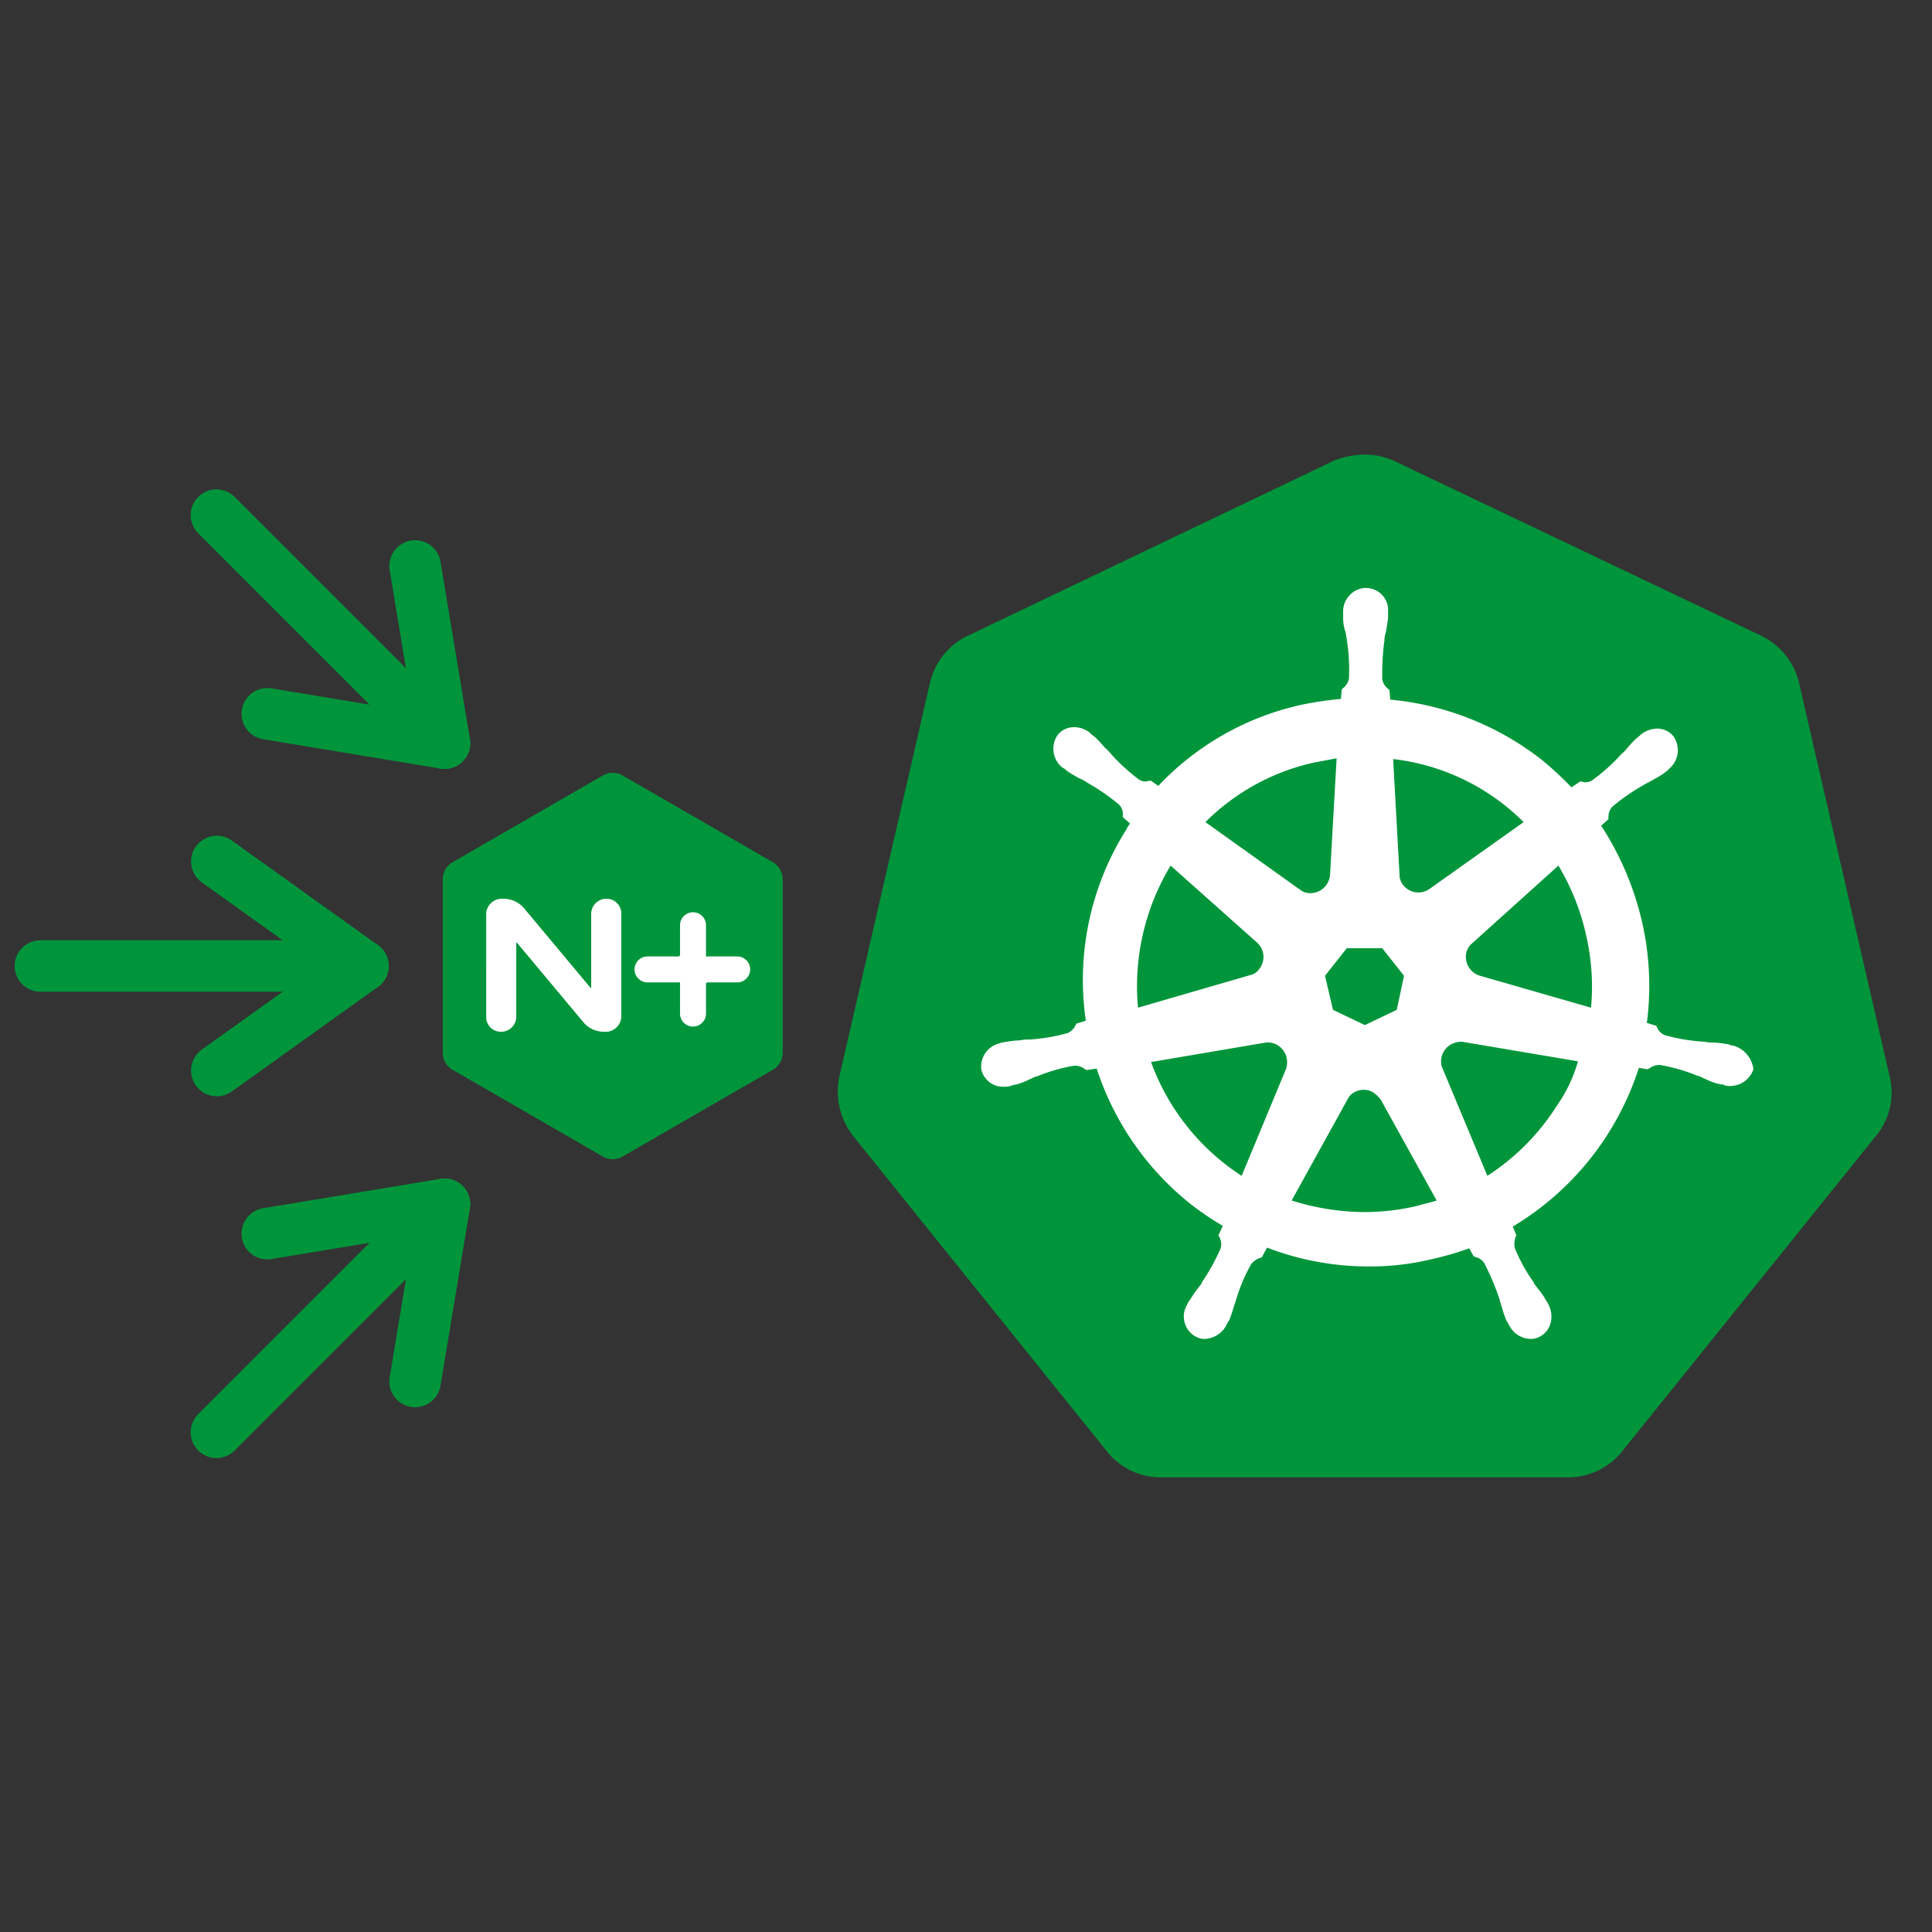 <svg xmlns="http://www.w3.org/2000/svg" viewBox="0 0 300 300"><rect x="0" y="0" width="300" height="300" fill="#333333" stroke="none"/><defs><style>.cls-1{fill:#00953b;}.cls-2{fill:#fff;}.cls-3{fill:none;stroke:#00953b;stroke-linecap:round;stroke-linejoin:round;stroke-width:8px;}</style></defs><title>icons-PMS355</title><g id="NGINX-Plus-icon-tri-hex-spot"><path class="cls-1" d="M69.161,165.001a3.031,3.031,0,0,0,1.139,1.13l23.294,13.449.001-.001a3.057,3.057,0,0,0,3.096,0l23.295-13.449a3.055,3.055,0,0,0,1.547-2.68v-26.898l-.001-.001a3.056,3.056,0,0,0-1.548-2.681L96.689,120.422V120.421a3.053,3.053,0,0,0-3.094,0v.001l-23.294,13.449a3.054,3.054,0,0,0-1.549,2.681l-.001.001v26.898a3.037,3.037,0,0,0,.409,1.551"/><path class="cls-2" d="M90.634,158.786a4.155,4.155,0,0,0,3.185,1.425,2.439,2.439,0,0,0,2.656-2.271V141.833a2.279,2.279,0,0,0-2.272-2.273h-.066a2.342,2.342,0,0,0-2.334,2.335l-.001,11.45a.061.061,0,0,1-.109.039L81.334,140.986a4.16,4.16,0,0,0-3.186-1.424,2.438,2.438,0,0,0-2.653,2.272l-.002,16.107a2.279,2.279,0,0,0,2.271,2.272h.067a2.341,2.341,0,0,0,2.333-2.334V146.427a.063.063,0,0,1,.111-.039Z"/><path class="cls-2" d="M114.468,148.514h-4.787a.055.055,0,0,1-.055-.056v-4.786a2.016,2.016,0,0,0-4.032,0v4.583a.261.261,0,0,1-.26.259h-4.786a2.016,2.016,0,0,0-.001,4.032h4.993a.055.055,0,0,1,.055.055v4.787a2.016,2.016,0,0,0,4.032,0v-4.583a.259.259,0,0,1,.259-.259h4.583a2.016,2.016,0,0,0,0-4.032"/><line class="cls-3" x1="56.345" y1="150" x2="6.275" y2="150"/><line class="cls-3" x1="33.669" y1="166.23" x2="56.345" y2="150"/><line class="cls-3" x1="33.669" y1="133.77" x2="56.345" y2="150"/><line class="cls-3" x1="69.013" y1="115.393" x2="33.608" y2="79.988"/><line class="cls-3" x1="41.502" y1="110.834" x2="69.013" y2="115.393"/><line class="cls-3" x1="64.454" y1="87.882" x2="69.013" y2="115.393"/><line class="cls-3" x1="69.013" y1="187.001" x2="33.608" y2="222.407"/><line class="cls-3" x1="41.502" y1="191.56" x2="69.013" y2="187.001"/><line class="cls-3" x1="64.454" y1="214.512" x2="69.013" y2="187.001"/><path class="cls-1" d="M293.426,167.164,279.357,106.048a10.93,10.93,0,0,0-5.853-7.316L216.552,71.606a11.01,11.01,0,0,0-4.615-1.013,13.558,13.558,0,0,0-4.727.9L150.257,98.732a10.748,10.748,0,0,0-5.853,7.316l-14.069,61.117a11.268,11.268,0,0,0,2.139,9.229l39.394,48.961a10.723,10.723,0,0,0,8.442,4.052h63.143a10.723,10.723,0,0,0,8.441-4.052l39.394-48.961A10.525,10.525,0,0,0,293.426,167.164Z"/><path class="cls-2" d="M269.002,162.325h-.112c-.113,0-.225,0-.225-.113-.225,0-.45-.113-.675-.113a15.381,15.381,0,0,0-2.139-.225,4.223,4.223,0,0,1-1.126-.113h-.112a29.708,29.708,0,0,1-6.078-1.013,2.193,2.193,0,0,1-1.238-1.238c0-.113-.113-.113-.113-.225l-1.463-.45a44.519,44.519,0,0,0-.788-15.87,46.383,46.383,0,0,0-6.303-14.745l1.125-1.013v-.225a2.543,2.543,0,0,1,.563-1.688,32.846,32.846,0,0,1,5.065-3.489c.338-.225.675-.338,1.013-.563a16.955,16.955,0,0,0,1.913-1.125c.112-.113.338-.225.563-.45.113-.113.225-.113.225-.225a3.759,3.759,0,0,0,.788-5.065,3.202,3.202,0,0,0-2.589-1.238,4.183,4.183,0,0,0-2.476.9c-.112.113-.112.113-.225.225-.225.113-.338.338-.563.45a18.652,18.652,0,0,0-1.463,1.576,5.2,5.2,0,0,1-.788.788,28.617,28.617,0,0,1-4.502,4.052,1.816,1.816,0,0,1-1.013.338,1.427,1.427,0,0,1-.675-.113h-.225l-1.351.901a54.662,54.662,0,0,0-4.615-4.277,44.949,44.949,0,0,0-23.524-9.342l-.113-1.463-.225-.225a2.352,2.352,0,0,1-.9-1.463,39.496,39.496,0,0,1,.338-6.078v-.113a3.999,3.999,0,0,1,.225-1.125c.113-.675.225-1.351.338-2.139V95.017a3.434,3.434,0,0,0-5.965-2.589,3.565,3.565,0,0,0-1.013,2.589v.901a6.553,6.553,0,0,0,.338,2.139c.113.338.113.675.225,1.125v.113a29.076,29.076,0,0,1,.338,6.078,2.352,2.352,0,0,1-.9,1.463l-.225.225-.113,1.463a56.549,56.549,0,0,0-6.078.9,43.389,43.389,0,0,0-22.286,12.606l-1.126-.788h-.225c-.225,0-.45.113-.675.113a1.815,1.815,0,0,1-1.013-.338,29.841,29.841,0,0,1-4.502-4.164,5.194,5.194,0,0,0-.788-.788,18.671,18.671,0,0,0-1.463-1.576c-.112-.113-.338-.225-.563-.45-.113-.113-.225-.113-.225-.225a3.933,3.933,0,0,0-2.476-.9,3.202,3.202,0,0,0-2.589,1.238,3.759,3.759,0,0,0,.788,5.065c.112,0,.112.113.225.113.225.113.338.338.563.45a16.944,16.944,0,0,0,1.913,1.125,4.559,4.559,0,0,1,1.013.563,32.846,32.846,0,0,1,5.065,3.489,2.068,2.068,0,0,1,.563,1.688v.225l1.126,1.013a3.942,3.942,0,0,0-.563.901,43.835,43.835,0,0,0-6.303,29.714l-1.463.45c0,.113-.113.113-.113.225a2.617,2.617,0,0,1-1.238,1.238,28.418,28.418,0,0,1-6.078,1.013h-.112a3.829,3.829,0,0,0-1.126.113,15.381,15.381,0,0,0-2.139.225c-.225,0-.45.113-.675.113a.413.413,0,0,0-.338.113,3.691,3.691,0,0,0-2.927,4.165,3.469,3.469,0,0,0,3.602,2.589,2.478,2.478,0,0,0,.9-.113c.113,0,.225,0,.225-.112.225,0,.45-.113.675-.113a10.838,10.838,0,0,0,2.026-.788c.338-.113.675-.338,1.013-.45h.113a27.651,27.651,0,0,1,5.853-1.688h.225a2.504,2.504,0,0,1,1.463.563c.113,0,.113.113.225.113l1.576-.225a44.515,44.515,0,0,0,14.745,21.16,45.576,45.576,0,0,0,4.84,3.264l-.675,1.463c0,.113.113.113.113.225a2.311,2.311,0,0,1,.225,1.801,31.733,31.733,0,0,1-2.926,5.29v.113c-.225.338-.45.563-.675.9-.45.563-.788,1.125-1.238,1.801a2.468,2.468,0,0,0-.338.563.393.393,0,0,1-.113.225,3.56,3.56,0,0,0,1.463,4.84,2.996,2.996,0,0,0,1.351.338,4.047,4.047,0,0,0,3.377-2.139.393.393,0,0,1,.112-.225,2.46,2.46,0,0,1,.338-.563,21.352,21.352,0,0,0,.675-2.026q.169-.507.338-1.013a26.462,26.462,0,0,1,2.364-5.628,2.889,2.889,0,0,1,1.463-1.013c.113,0,.113,0,.225-.113l.788-1.463a43.976,43.976,0,0,0,15.757,2.927,40.863,40.863,0,0,0,9.792-1.126,50.023,50.023,0,0,0,5.853-1.688l.675,1.238c.113,0,.113,0,.225.112a2.087,2.087,0,0,1,1.463,1.013,38.547,38.547,0,0,1,2.364,5.628v.112q.169.507.338,1.013a14.254,14.254,0,0,0,.675,2.026c.113.225.225.338.338.563a.393.393,0,0,0,.113.225,3.824,3.824,0,0,0,3.376,2.139,2.996,2.996,0,0,0,1.351-.338,3.352,3.352,0,0,0,1.688-2.026,4.071,4.071,0,0,0-.225-2.814c0-.113-.113-.113-.113-.225a2.468,2.468,0,0,0-.338-.563,10.205,10.205,0,0,0-1.238-1.801c-.225-.338-.45-.563-.675-.9v-.113a25.262,25.262,0,0,1-2.926-5.29,3.137,3.137,0,0,1,.113-1.801c0-.112.113-.112.113-.225l-.563-1.351a44.652,44.652,0,0,0,19.584-24.649l1.351.225c.113,0,.113-.113.225-.113a2.859,2.859,0,0,1,1.463-.563h.225a27.651,27.651,0,0,1,5.853,1.688h.113c.338.113.675.338,1.013.45a10.839,10.839,0,0,0,2.026.788c.225,0,.45.113.675.113a.413.413,0,0,1,.338.113,2.481,2.481,0,0,0,.9.112,3.789,3.789,0,0,0,3.602-2.589A4.332,4.332,0,0,0,269.002,162.325ZM236.586,127.658l-14.745,10.468a2.997,2.997,0,0,1-3.939-.675,2.498,2.498,0,0,1-.563-1.238l-1.013-18.346A34.163,34.163,0,0,1,236.586,127.658Zm-27.463,19.584h5.515l3.377,4.277-1.126,5.29-4.952,2.364-4.952-2.364-1.238-5.29Zm-5.177-28.814c1.238-.225,2.364-.45,3.602-.675l-1.013,18.009a3.081,3.081,0,0,1-3.039,2.926,2.674,2.674,0,0,1-1.351-.338L187.175,127.658A34.335,34.335,0,0,1,203.946,118.429Zm-22.173,15.983,13.394,11.931a2.997,2.997,0,0,1,.338,4.165,2.24,2.24,0,0,1-1.351.9l-17.446,5.065A36.234,36.234,0,0,1,181.773,134.411ZM199.669,166.039,192.803,182.584a35.478,35.478,0,0,1-14.069-17.671l17.896-3.039a3.035,3.035,0,0,1,3.152,2.364A3.216,3.216,0,0,1,199.669,166.039Zm20.147,21.273a36.753,36.753,0,0,1-7.879.901,38.132,38.132,0,0,1-11.368-1.801l8.892-16.095a2.955,2.955,0,0,1,3.602-.788,4.802,4.802,0,0,1,1.351,1.238l8.667,15.645C222.067,186.749,220.941,186.974,219.816,187.312Zm21.948-15.645a35.72,35.72,0,0,1-10.805,10.918l-7.091-16.996a3.03,3.03,0,0,1,1.576-3.489,3.595,3.595,0,0,1,1.576-.338l18.009,3.039A22.648,22.648,0,0,1,241.764,171.667Zm5.29-15.195-17.221-4.952a3.051,3.051,0,0,1-2.139-3.602,2.683,2.683,0,0,1,.675-1.238l13.619-12.268a36.056,36.056,0,0,1,4.277,10.693A35.491,35.491,0,0,1,247.054,156.472Z"/></g></svg>